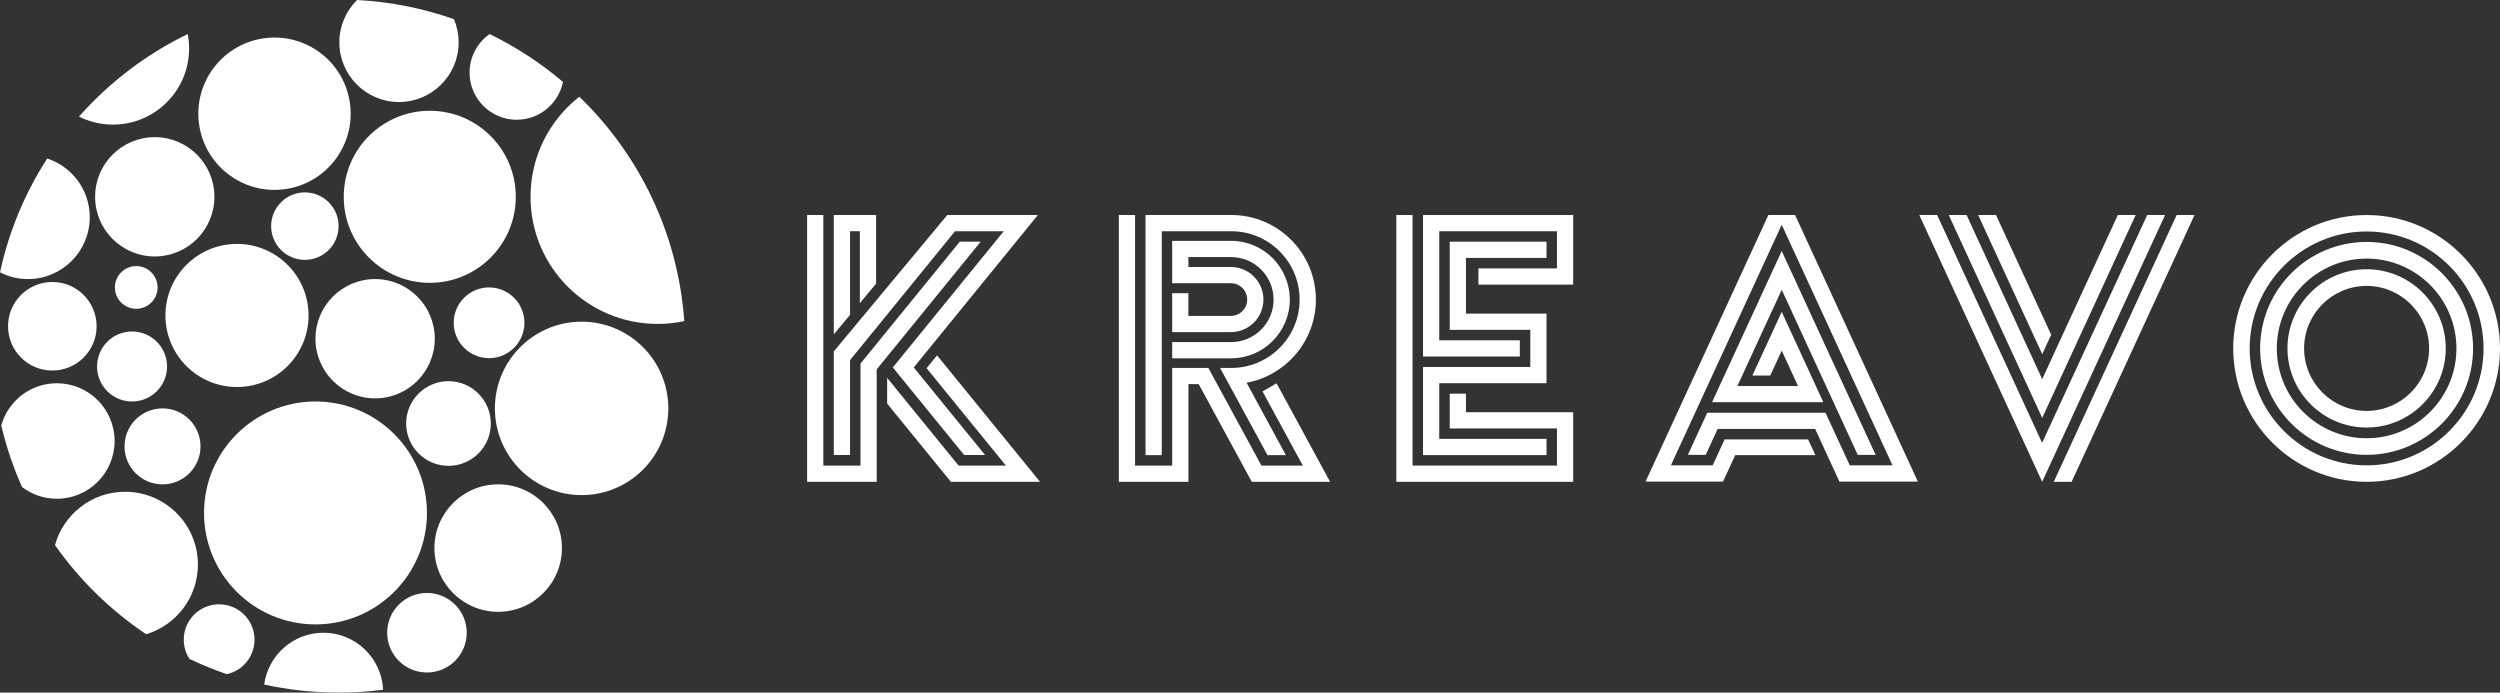 <svg viewBox="0 0 770.7 213.51" xmlns="http://www.w3.org/2000/svg" data-name="Ebene 2" id="Ebene_2">
  <rect x="0" y="0" width="770.7" height="213.51" fill="#333333" stroke="none"/>
  <defs>
    <style>
      .cls-1 {
        fill: #fff;
        stroke-width: 0px;
      }
    </style>
  </defs>
  <g data-name="Ebene 1" id="Ebene_1-2">
    <g>
      <path d="M358.14,71.29h21.44c11.62,0,21.07,9.45,21.07,21.07s-9.45,21.07-21.07,21.07h-3.45l14.6,26.87h5.69l-12.12-22.31c12.13-2.23,21.36-12.87,21.36-25.64,0-14.38-11.7-26.07-26.07-26.07h-26.44v74.02h5v-69.02Z" class="cls-1"></path>
      <polygon points="262.05 111.02 294.41 71.29 309.43 71.29 275.24 113.27 297.22 140.26 303.67 140.26 281.69 113.27 319.95 66.29 292.03 66.29 257.05 108.32 257.05 140.26 262.05 140.26 262.05 111.02" class="cls-1"></polygon>
      <path d="M379.52,79.25c7.23,0,13.1,5.88,13.1,13.11s-5.88,13.1-13.1,13.1h-18.16v5h18.16c9.98,0,18.1-8.12,18.1-18.1s-8.12-18.11-18.1-18.11h-18.16v13.06h18.09c2.78,0,5.04,2.26,5.04,5.04s-2.26,5.04-5.04,5.04h-13.09v-7.01h-5v12.01h18.09c5.54,0,10.04-4.5,10.04-10.04s-4.5-10.04-10.04-10.04h-13.09v-3.06h13.16Z" class="cls-1"></path>
      <polygon points="476.76 140.3 476.76 135.3 443.69 135.3 443.69 118.13 476.76 118.13 476.76 96.68 451.92 96.68 451.92 79.51 476.76 79.51 476.76 74.51 446.92 74.51 446.92 101.68 471.76 101.68 471.76 113.13 438.69 113.13 438.69 140.3 476.76 140.3" class="cls-1"></polygon>
      <polygon points="438.69 66.29 438.69 109.91 468.53 109.91 468.53 104.91 443.69 104.91 443.69 71.29 479.98 71.29 479.98 82.74 455.77 82.74 455.77 87.74 484.98 87.74 484.98 66.29 438.69 66.29" class="cls-1"></polygon>
      <path d="M729.58,83c-13.45,0-24.4,10.95-24.4,24.4s10.95,24.4,24.4,24.4,24.4-10.95,24.4-24.4-10.95-24.4-24.4-24.4ZM729.58,126.68c-10.62,0-19.27-8.64-19.27-19.27s8.64-19.27,19.27-19.27,19.27,8.64,19.27,19.27-8.64,19.27-19.27,19.27Z" class="cls-1"></path>
      <path d="M729.58,74.58c-18.1,0-32.83,14.73-32.83,32.82s14.73,32.82,32.83,32.82,32.82-14.73,32.82-32.82-14.73-32.82-32.82-32.82ZM729.58,135.1c-15.27,0-27.69-12.42-27.69-27.69s12.42-27.69,27.69-27.69,27.69,12.42,27.69,27.69-12.42,27.69-27.69,27.69Z" class="cls-1"></path>
      <path d="M729.58,66.29c-22.67,0-41.12,18.45-41.12,41.12s18.45,41.12,41.12,41.12,41.12-18.45,41.12-41.12-18.45-41.12-41.12-41.12ZM729.58,143.46c-19.88,0-36.05-16.17-36.05-36.05s16.17-36.05,36.05-36.05,36.05,16.17,36.05,36.05-16.17,36.05-36.05,36.05Z" class="cls-1"></path>
      <circle r="22.06" cy="97.25" cx="73.06" class="cls-1"></circle>
      <circle r="19.65" cy="168.96" cx="153.58" class="cls-1"></circle>
      <path d="M99.71,195.06c-9.35,0-17.05,6.96-18.27,15.97,7.39,1.62,15.07,2.48,22.95,2.48,4.65,0,9.23-.3,13.72-.87-.46-9.78-8.51-17.58-18.41-17.58Z" class="cls-1"></path>
      <path d="M38.57,151.6c-10.31,0-19,6.96-21.62,16.44,7.59,10.8,17.14,20.13,28.12,27.48,9.22-2.79,15.94-11.35,15.94-21.48,0-12.39-10.05-22.44-22.44-22.44Z" class="cls-1"></path>
      <circle r="18.39" cy="104.42" cx="115.64" class="cls-1"></circle>
      <path d="M123,31.45c10.15,0,18.39-8.23,18.39-18.39,0-2.53-.51-4.95-1.44-7.15-9.43-3.32-19.46-5.37-29.88-5.91-3.36,3.33-5.45,7.95-5.45,13.06,0,10.15,8.23,18.39,18.39,18.39Z" class="cls-1"></path>
      <circle r="18.39" cy="60.67" cx="47.71" class="cls-1"></circle>
      <path d="M179.3,99.17c-14.76,0-26.73,11.97-26.73,26.73s11.97,26.73,26.73,26.73,26.73-11.97,26.73-26.73-11.97-26.73-26.73-26.73Z" class="cls-1"></path>
      <circle r="34.36" cy="158.13" cx="97.26" class="cls-1"></circle>
      <circle r="26.52" cy="60.67" cx="132.49" class="cls-1"></circle>
      <path d="M178.59,29.82c-9.15,7.17-15.04,18.32-15.04,30.85,0,21.65,17.55,39.19,39.19,39.19,2.82,0,5.56-.3,8.21-.87-1.93-27.1-13.96-51.41-32.36-69.18Z" class="cls-1"></path>
      <circle transform="translate(-4.52 14.01) rotate(-9.22)" r="23.48" cy="35.06" cx="84.62" class="cls-1"></circle>
      <path d="M58.3,14.93c0-1.52-.15-3-.42-4.44-12.81,6.21-24.2,14.91-33.53,25.46,3.15,1.57,6.71,2.46,10.47,2.46,12.97,0,23.48-10.51,23.48-23.48Z" class="cls-1"></path>
      <path d="M35.33,135.96c0-9.83-7.97-17.81-17.81-17.81-8.17,0-15.03,5.5-17.13,13,1.54,6.59,3.7,12.94,6.4,18.99,2.99,2.26,6.7,3.62,10.73,3.62,9.83,0,17.81-7.97,17.81-17.81Z" class="cls-1"></path>
      <path d="M50.1,149.32c6.47,0,11.71-5.24,11.71-11.71s-5.24-11.71-11.71-11.71-11.71,5.24-11.71,11.71,5.24,11.71,11.71,11.71Z" class="cls-1"></path>
      <path d="M29.92,112.98c0,5.96,4.83,10.79,10.79,10.79s10.79-4.83,10.79-10.79-4.83-10.79-10.79-10.79-10.79,4.83-10.79,10.79Z" class="cls-1"></path>
      <path d="M159.3,36.91c7.04,0,12.91-5.01,14.25-11.65-6.85-5.82-14.44-10.8-22.62-14.76-3.73,2.63-6.17,6.97-6.17,11.88,0,8.03,6.51,14.54,14.54,14.54Z" class="cls-1"></path>
      <path d="M16.13,86.93c-7.54,0-13.65,6.11-13.65,13.65s6.11,13.65,13.65,13.65,13.65-6.11,13.65-13.65-6.11-13.65-13.65-13.65Z" class="cls-1"></path>
      <circle r="6.58" cy="88.61" cx="42" class="cls-1"></circle>
      <path d="M161.67,99.51c0-6.02-4.88-10.9-10.9-10.9s-10.9,4.88-10.9,10.9,4.88,10.9,10.9,10.9,10.9-4.88,10.9-10.9Z" class="cls-1"></path>
      <path d="M67.55,186.29c-6.02,0-10.9,4.88-10.9,10.9,0,2.19.65,4.23,1.77,5.94,3.72,1.78,7.57,3.35,11.52,4.7,4.88-1.09,8.52-5.43,8.52-10.63,0-6.02-4.88-10.9-10.9-10.9Z" class="cls-1"></path>
      <path d="M131.62,182.8c-6.77,0-12.26,5.49-12.26,12.26s5.49,12.26,12.26,12.26,12.26-5.49,12.26-12.26-5.49-12.26-12.26-12.26Z" class="cls-1"></path>
      <circle transform="translate(15.35 156.39) rotate(-84.35)" r="10.4" cy="69.72" cx="94" class="cls-1"></circle>
      <circle r="13.05" cy="130.56" cx="138.26" class="cls-1"></circle>
      <path d="M27.67,66.96c0-8.45-5.5-15.6-13.12-18.1C7.74,59.42,2.75,71.27,0,83.96c2.59,1.31,5.51,2.07,8.61,2.07,10.53,0,19.06-8.54,19.06-19.06Z" class="cls-1"></path>
      <polygon points="393.54 118.16 389.21 120.66 401.63 143.53 388.87 143.53 372.52 113.43 361.37 113.43 361.37 143.53 349.92 143.53 349.92 66.29 344.92 66.29 344.92 148.53 366.37 148.53 366.37 118.43 369.54 118.43 385.9 148.53 410.04 148.53 393.54 118.16" class="cls-1"></polygon>
      <polygon points="285.65 113.51 310.1 143.53 295.51 143.53 273.49 116.49 273.49 124.41 293.13 148.53 320.62 148.53 288.87 109.55 285.65 113.51" class="cls-1"></polygon>
      <polygon points="295.87 74.51 265.27 112.09 265.27 143.53 253.82 143.53 253.82 66.29 248.82 66.29 248.82 148.53 270.27 148.53 270.27 113.87 302.32 74.51 295.87 74.51" class="cls-1"></polygon>
      <polygon points="262.05 71.27 265.08 71.27 265.08 93.44 270.08 87.45 270.08 66.29 257.05 66.29 257.05 103.06 262.05 97.07 262.05 71.27" class="cls-1"></polygon>
      <polygon points="451.92 121.36 446.92 121.36 446.92 132.08 479.98 132.08 479.98 143.53 435.46 143.53 435.46 66.29 430.46 66.29 430.46 148.53 484.98 148.53 484.98 127.08 451.92 127.08 451.92 121.36" class="cls-1"></polygon>
      <polygon points="549.27 89.33 572.71 140.23 578.22 140.23 549.27 77.38 527.79 124 562.1 124 549.27 96.14 540.22 115.77 545.73 115.77 549.27 108.09 554.29 119 535.6 119 549.27 89.33" class="cls-1"></polygon>
      <polygon points="553.39 66.29 545.15 66.29 507.3 148.46 531.18 148.46 534.94 140.3 559.64 140.3 557.43 135.5 557.43 135.45 557.4 135.45 531.67 135.45 527.98 143.46 515.1 143.46 549.27 69.29 583.43 143.46 570.25 143.46 562.77 127.23 526.32 127.23 520.33 140.23 525.84 140.23 529.52 132.23 559.57 132.23 567.05 148.46 591.24 148.46 553.39 66.29" class="cls-1"></polygon>
      <polygon points="633.14 148.53 638.64 148.53 676.53 66.29 671.02 66.29 633.14 148.53" class="cls-1"></polygon>
      <polygon points="667.45 66.29 661.94 66.29 629.54 136.53 597.18 66.29 591.68 66.29 629.56 148.53 667.45 66.29" class="cls-1"></polygon>
      <polygon points="629.57 128.83 658.38 66.29 652.88 66.29 629.57 116.88 606.26 66.29 600.76 66.29 629.57 128.83" class="cls-1"></polygon>
      <polygon points="632.34 103.2 615.33 66.29 609.83 66.29 629.58 109.18 632.34 103.2" class="cls-1"></polygon>
    </g>
  </g>
</svg>